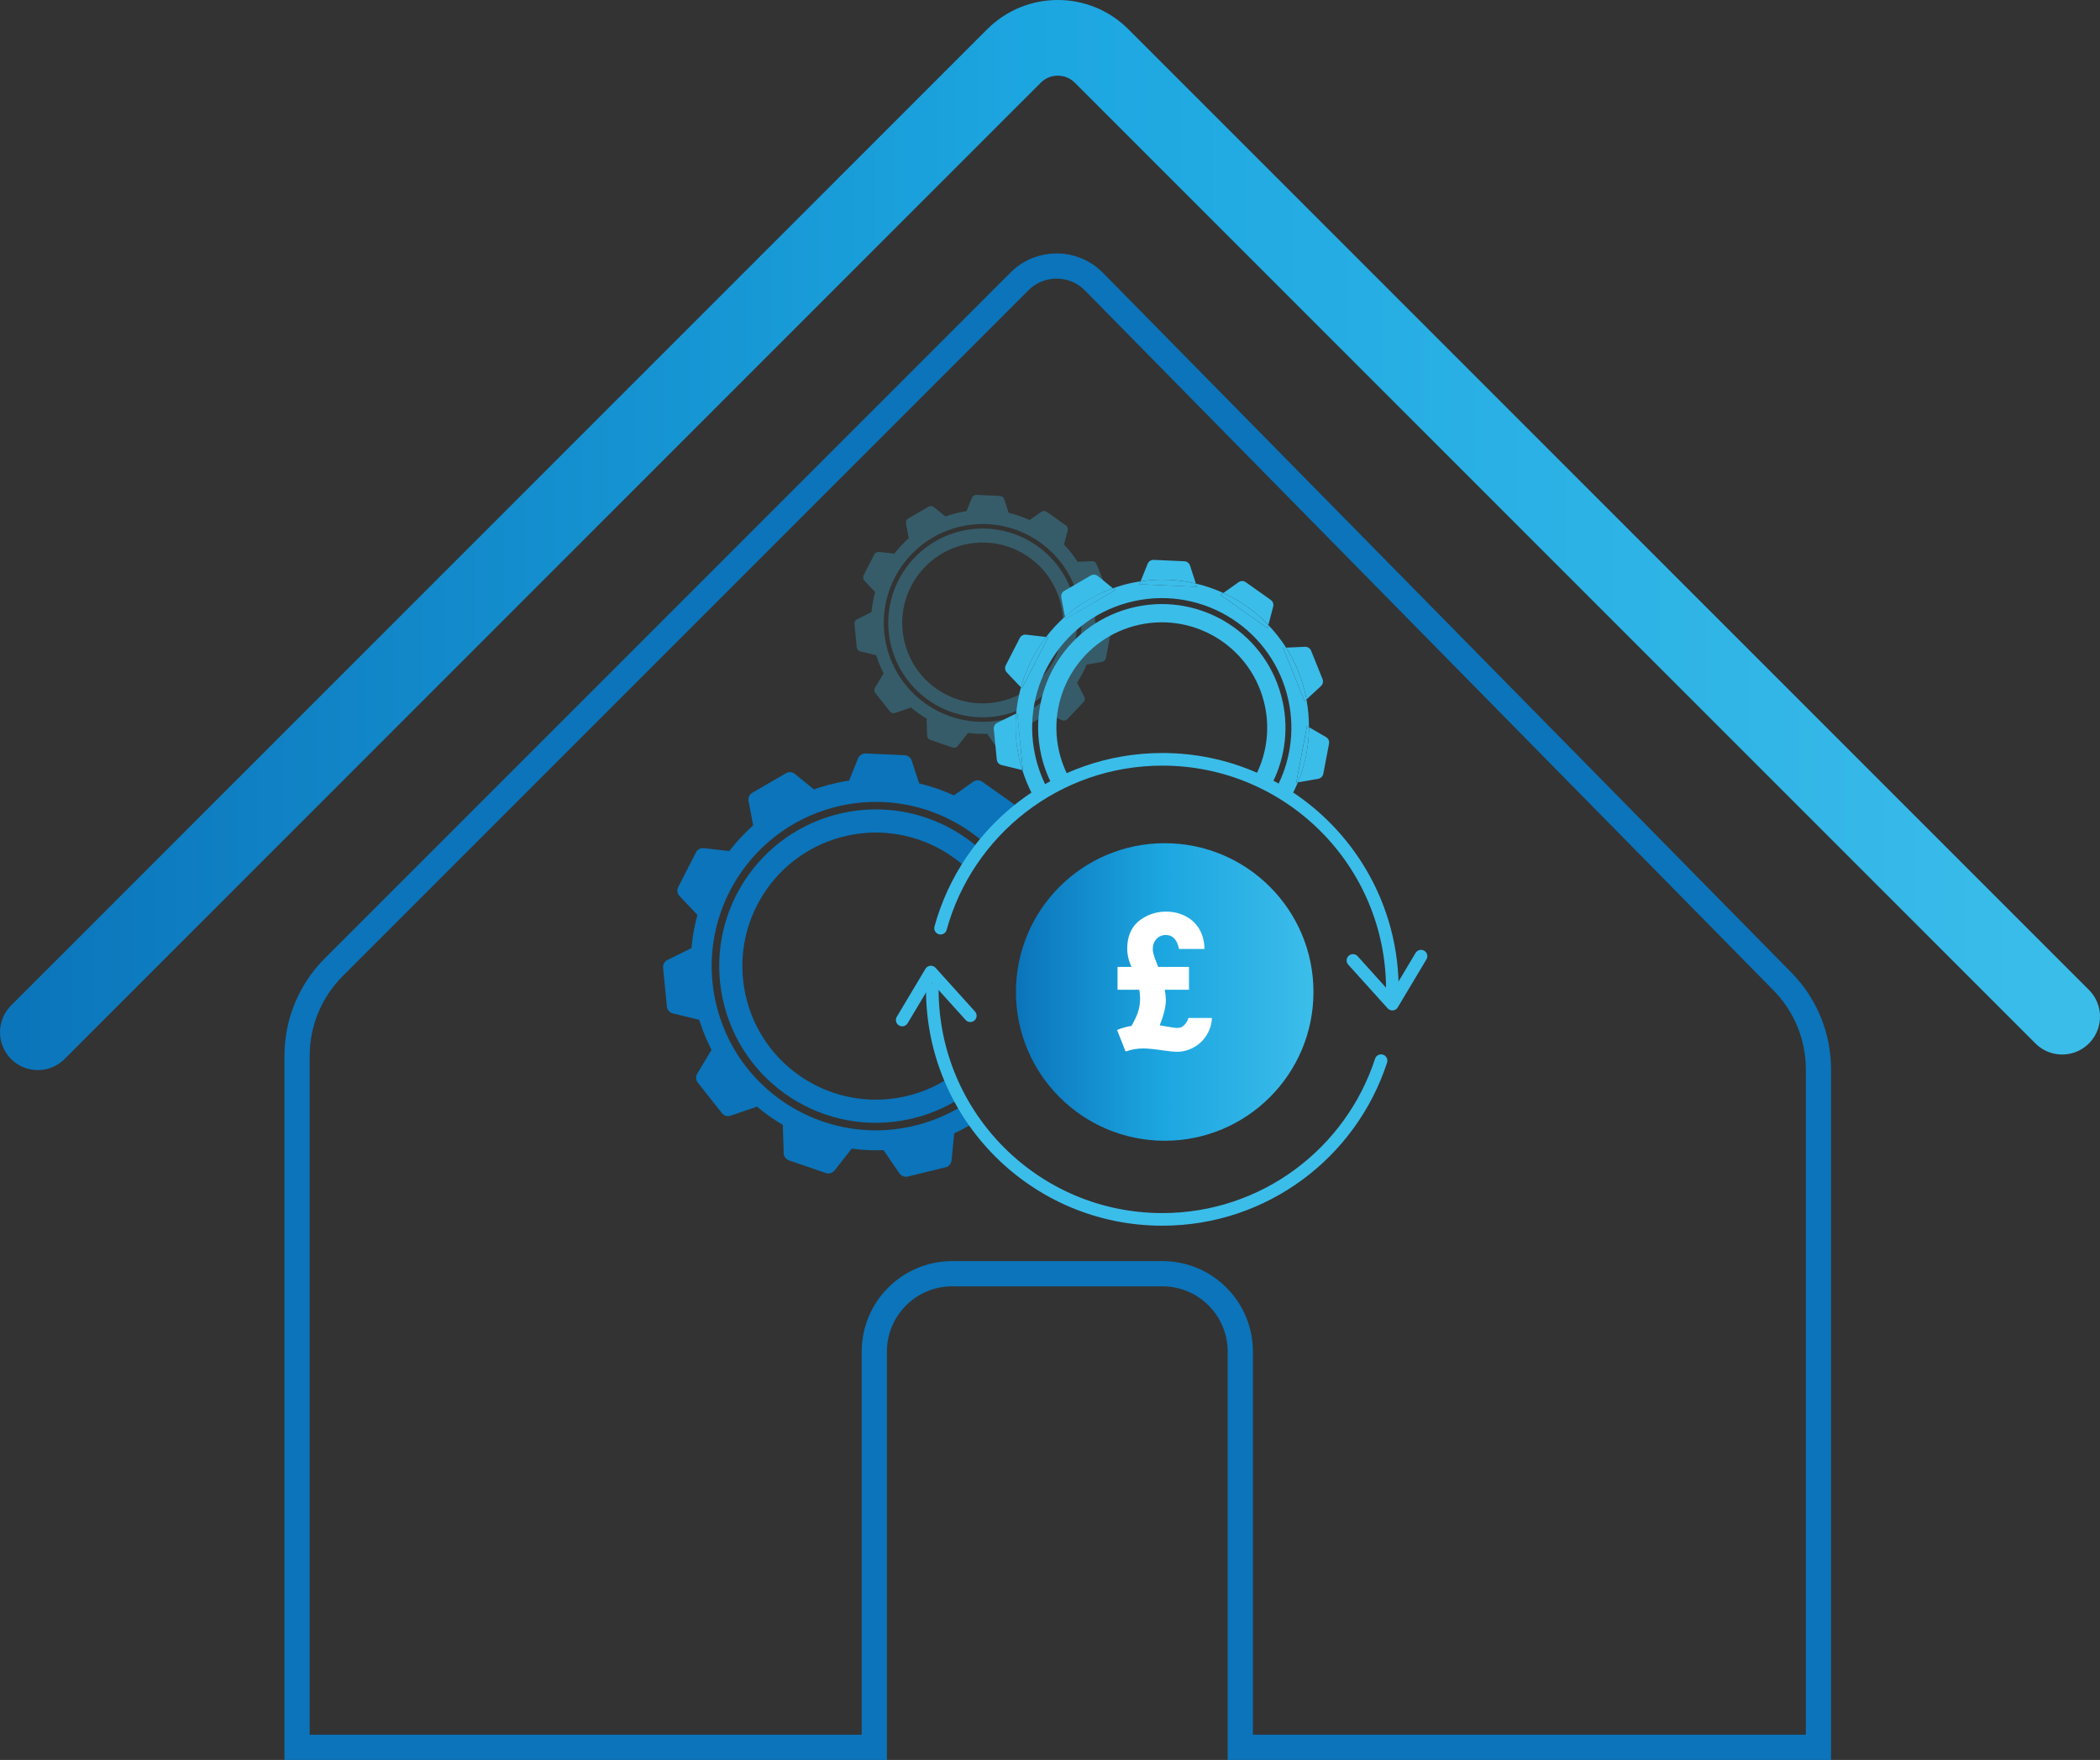 <?xml version="1.0" encoding="UTF-8"?><svg id="Layer_1" xmlns="http://www.w3.org/2000/svg" width="666.04" height="558.12" xmlns:xlink="http://www.w3.org/1999/xlink" viewBox="0 0 666.04 558.12"><rect x="0" y="0" width="666.04" height="558.12" fill="#333333" stroke="none"/><defs><style>.cls-1{fill:url(#linear-gradient-2);}.cls-2{fill:#fff;}.cls-3{fill:#0b74ba;}.cls-4{stroke:url(#linear-gradient);stroke-width:24px;}.cls-4,.cls-5,.cls-6,.cls-7,.cls-8{fill:none;}.cls-4,.cls-5,.cls-7,.cls-8{stroke-linecap:round;}.cls-4,.cls-5,.cls-8{stroke-miterlimit:10;}.cls-9{opacity:.3;}.cls-10{fill:#3bbdea;}.cls-5,.cls-7{stroke:#3bbdea;stroke-width:4px;}.cls-7{stroke-linejoin:round;}.cls-8{stroke:#0b74ba;stroke-width:8px;}</style><linearGradient id="linear-gradient" x1="0" y1="169.68" x2="666.04" y2="169.68" gradientUnits="userSpaceOnUse"><stop offset="0" stop-color="#0b74ba"/><stop offset=".49" stop-color="#1ca6e0"/><stop offset=".89" stop-color="#35b8e8"/><stop offset=".98" stop-color="#3bbdea"/></linearGradient><linearGradient id="linear-gradient-2" x1="322.21" y1="314.58" x2="416.58" y2="314.58" xlink:href="#linear-gradient"/></defs><path class="cls-8" d="M323.36,89.23L105.84,306.75c-7.44,7.44-11.62,17.53-11.62,28.05v219.32h183.08v-125.48c0-13.65,11.06-24.71,24.71-24.71h66.66c13.65,0,24.71,11.06,24.71,24.71v125.48h183.36v-215.02c0-10.41-4.09-20.4-11.39-27.82L346.97,89.33c-6.48-6.59-17.08-6.63-23.62-.1Z"/><path class="cls-4" d="M12,327.35L321.6,17.75c7.67-7.67,20.11-7.67,27.78,0l304.66,304.66"/><g class="cls-9"><g><path class="cls-10" d="M313.1,232.67l13.53-3.32-.52,5.29c-.06,.64-.52,1.17-1.15,1.32l-7.21,1.77c-.61,.15-1.25-.09-1.61-.61l-3.06-4.45Z"/><path class="cls-10" d="M293.88,227.87l13.18,4.53-3.3,4.17c-.4,.5-1.07,.7-1.68,.49l-7.02-2.41c-.6-.2-1-.76-1.02-1.39l-.16-5.4Z"/><path class="cls-10" d="M280.31,213.44l8.64,10.93-5.03,1.73c-.61,.21-1.28,.01-1.68-.49l-4.6-5.82c-.39-.49-.43-1.18-.11-1.72l2.78-4.63Z"/><path class="cls-10" d="M276.69,193.97l1.36,13.87-5.17-1.26c-.62-.15-1.08-.68-1.15-1.32l-.72-7.39c-.06-.63,.27-1.23,.84-1.5l4.84-2.39Z"/><path class="cls-10" d="M284.18,175.63l-6.36,12.4-3.66-3.86c-.44-.47-.54-1.16-.25-1.73l3.38-6.6c.29-.56,.89-.88,1.52-.81l5.37,.61Z"/><path class="cls-10" d="M300.39,164.25l-12.05,6.99-1-5.23c-.12-.63,.17-1.27,.73-1.59l6.42-3.73c.54-.32,1.23-.26,1.72,.14l4.19,3.41Z"/><path class="cls-10" d="M320.18,163.44l-13.92-.63,1.99-4.93c.24-.6,.83-.98,1.47-.95l7.41,.34c.63,.03,1.17,.44,1.37,1.04l1.68,5.13Z"/><path class="cls-10" d="M337.27,173.46l-11.37-8.06,4.34-3.08c.52-.37,1.23-.37,1.75,0l6.05,4.29c.51,.36,.75,1.01,.59,1.62l-1.36,5.23Z"/><path class="cls-10" d="M346.22,191.12l-5.21-12.92,5.31-.24c.64-.03,1.23,.35,1.47,.95l2.77,6.88c.24,.58,.08,1.25-.38,1.68l-3.97,3.66Z"/><path class="cls-10" d="M344.21,210.83l2.6-13.69,4.6,2.67c.56,.32,.85,.96,.73,1.59l-1.39,7.29c-.12,.62-.61,1.1-1.23,1.21l-5.32,.93Z"/><path class="cls-10" d="M331.86,226.32l9.59-10.11,2.43,4.73c.29,.57,.19,1.27-.25,1.73l-5.11,5.38c-.43,.46-1.1,.6-1.68,.35l-4.98-2.09Z"/></g><g><path class="cls-10" d="M305.33,168.3c-16.15,3.5-26.41,19.43-22.92,35.58,3.5,16.15,19.43,26.41,35.58,22.92,16.15-3.5,26.41-19.43,22.92-35.58-3.5-16.15-19.43-26.41-35.58-22.92Zm11.72,54.18c-13.77,2.98-27.34-5.77-30.32-19.53-2.98-13.77,5.77-27.34,19.53-30.32,13.77-2.98,27.34,5.77,30.32,19.53,2.98,13.77-5.77,27.34-19.53,30.32Z"/><path class="cls-10" d="M304.29,162.52c-19.16,4.15-31.34,23.04-27.19,42.21,4.15,19.16,23.04,31.34,42.21,27.19,19.16-4.15,31.34-23.04,27.19-42.21-4.15-19.16-23.04-31.34-42.21-27.19Zm14.01,65.68c-16.93,3.66-33.62-7.09-37.29-24.02-3.66-16.93,7.09-33.62,24.02-37.29,16.93-3.66,33.62,7.09,37.29,24.02,3.66,16.93-7.09,33.62-24.02,37.29Z"/></g></g><g><path class="cls-6" d="M266.78,255.49c-28.11,6.08-45.96,33.8-39.88,61.91,6.08,28.11,33.8,45.96,61.91,39.88,6.13-1.33,11.77-3.68,16.79-6.85-.4-.69-.8-1.37-1.18-2.08-4.81,3.05-10.22,5.32-16.11,6.59-26.82,5.8-53.27-11.23-59.07-38.05-5.8-26.82,11.23-53.27,38.05-59.07,16.12-3.49,32.09,1.28,43.54,11.46,.49-.63,.97-1.27,1.48-1.88-11.99-10.6-28.69-15.55-45.53-11.91Z"/><path class="cls-6" d="M268.84,264.99c-22.86,4.95-37.38,27.49-32.43,50.35,4.95,22.86,27.49,37.38,50.35,32.43,5.33-1.15,10.2-3.27,14.48-6.12-3.56-8.6-5.54-18.02-5.54-27.91,0-14.09,4-27.23,10.92-38.38-9.8-9.08-23.72-13.41-37.77-10.37Z"/><path class="cls-3" d="M286.76,347.77c-22.86,4.95-45.4-9.57-50.35-32.43-4.95-22.86,9.57-45.4,32.43-50.35,14.05-3.04,27.97,1.28,37.77,10.37,1.3-2.1,2.71-4.13,4.22-6.08-11.45-10.18-27.43-14.94-43.54-11.46-26.82,5.8-43.86,32.25-38.05,59.07,5.8,26.82,32.25,43.86,59.07,38.05,5.89-1.27,11.3-3.54,16.11-6.59-1.17-2.17-2.23-4.41-3.18-6.7-4.28,2.85-9.15,4.97-14.48,6.12Z"/><path class="cls-3" d="M288.81,357.28c-28.11,6.08-55.83-11.77-61.91-39.88-6.08-28.11,11.77-55.83,39.88-61.91,16.84-3.64,33.54,1.31,45.53,11.91,1.57-1.91,3.25-3.74,5.01-5.48-13.59-12.14-32.59-17.84-51.76-13.69-31.82,6.89-52.03,38.26-45.14,70.08,6.89,31.82,38.26,52.03,70.08,45.14,6.8-1.47,13.06-4.07,18.64-7.54-1.26-1.77-2.44-3.6-3.53-5.48-5.01,3.16-10.66,5.52-16.79,6.85Z"/></g><g><path class="cls-3" d="M285.26,372.09c.59,.86,1.65,1.27,2.67,1.02l11.97-2.93c1.04-.25,1.8-1.13,1.9-2.2l.86-8.79-22.47,5.51,5.07,7.39Z"/><path class="cls-3" d="M248.55,365.69c.03,1.04,.71,1.96,1.7,2.3l11.65,4c1.01,.35,2.13,.02,2.79-.82l5.47-6.93-21.88-7.52,.27,8.96Z"/><path class="cls-3" d="M221.13,340.47c-.54,.9-.47,2.03,.18,2.85l7.64,9.67c.66,.84,1.78,1.17,2.79,.82l8.35-2.87-14.34-18.15-4.62,7.69Z"/><path class="cls-3" d="M219.74,300.45l-8.04,3.97c-.94,.46-1.49,1.46-1.39,2.5l1.2,12.26c.1,1.06,.87,1.94,1.9,2.2l8.58,2.1-2.25-23.02Z"/><path class="cls-3" d="M221.61,290.58l10.55-20.59-8.91-1.01c-1.04-.12-2.04,.42-2.52,1.35l-5.62,10.96c-.49,.95-.32,2.1,.41,2.88l6.08,6.4Z"/><path class="cls-3" d="M239.07,262.72l20.01-11.61-6.95-5.67c-.81-.66-1.94-.75-2.85-.23l-10.66,6.18c-.92,.54-1.41,1.6-1.21,2.64l1.65,8.68Z"/><path class="cls-3" d="M289.16,241.23c-.32-.99-1.23-1.68-2.27-1.73l-12.31-.56c-1.07-.05-2.05,.58-2.44,1.57l-3.3,8.19,23.11,1.05-2.78-8.52Z"/><path class="cls-3" d="M322.63,257.15c.02-.82-.34-1.62-1.04-2.11l-10.05-7.12c-.87-.62-2.04-.62-2.91,0l-7.2,5.11,14.53,10.3c2.1-2.19,4.32-4.25,6.67-6.17Z"/></g><g><path class="cls-6" d="M330.14,239.08c-4.58-21.17,8.86-42.04,30.03-46.62,21.17-4.58,42.04,8.87,46.62,30.03,2.06,9.51,.47,18.95-3.81,26.89,.55,.3,1.1,.61,1.64,.92,4.5-8.33,6.17-18.23,4.01-28.2-4.8-22.19-26.68-36.28-48.86-31.48-22.19,4.8-36.28,26.68-31.48,48.86,.85,3.94,2.25,7.61,4.08,10.98,.54-.31,1.08-.63,1.64-.93-1.74-3.2-3.07-6.7-3.88-10.44Z"/><path class="cls-6" d="M397.76,246.85c3.74-6.81,5.14-14.95,3.37-23.14-3.9-18.04-21.7-29.5-39.74-25.6-18.04,3.9-29.5,21.7-25.6,39.74,.71,3.28,1.88,6.34,3.43,9.13,9-3.97,18.94-6.19,29.41-6.19s20.2,2.17,29.12,6.06Z"/><path class="cls-10" d="M327.32,251.72l-2.01,3.34c.9-.67,1.82-1.32,2.76-1.95-.26-.46-.5-.93-.75-1.4Z"/><path class="cls-10" d="M322.29,226.27l-6,2.96c-.74,.37-1.18,1.15-1.1,1.97l.95,9.68c.08,.84,.68,1.53,1.5,1.73l6.6,1.62c-.41-1.32-.78-2.66-1.07-4.03-1.02-4.7-1.28-9.38-.88-13.92Z"/><path class="cls-10" d="M325.42,201.27c-.82-.09-1.61,.33-1.99,1.07l-4.44,8.65c-.38,.75-.25,1.66,.33,2.27l4.48,4.72c1.61-5.82,4.33-11.24,7.98-15.99l-6.36-.72Z"/><path class="cls-10" d="M348.21,182.68c-.64-.52-1.54-.59-2.25-.18l-8.41,4.88c-.73,.42-1.11,1.26-.95,2.09l1.16,6.1c4.35-3.87,9.48-6.96,15.21-9.01l-4.76-3.88Z"/><path class="cls-10" d="M379.29,185.06l-1.86-5.7c-.26-.78-.97-1.33-1.8-1.37l-9.71-.44c-.84-.04-1.62,.46-1.93,1.24l-2.24,5.56c5.99-.9,11.93-.62,17.54,.7Z"/><path class="cls-10" d="M402.28,198.21l1.53-5.84c.21-.8-.1-1.64-.77-2.12l-7.93-5.62c-.69-.49-1.61-.49-2.29,0l-4.81,3.41c5.35,2.45,10.2,5.9,14.29,10.17Z"/><path class="cls-10" d="M414.36,221.81l4.6-4.24c.61-.56,.8-1.44,.5-2.2l-3.63-9.02c-.31-.78-1.09-1.28-1.93-1.24l-5.98,.27c2.87,4.51,5,9.59,6.2,15.12,.09,.43,.17,.87,.25,1.3Z"/><path class="cls-10" d="M418.09,246.97c.81-.14,1.45-.77,1.61-1.58l1.82-9.55c.16-.83-.22-1.66-.95-2.09l-5.4-3.13c-.03,6.1-1.26,12.02-3.52,17.48l6.45-1.13Z"/><path class="cls-10" d="M406.8,222.49c-4.58-21.17-25.45-34.61-46.62-30.03-21.17,4.58-34.61,25.46-30.03,46.62,.81,3.74,2.14,7.24,3.88,10.44,1.7-.92,3.44-1.75,5.21-2.54-1.55-2.79-2.72-5.85-3.43-9.13-3.9-18.04,7.56-35.83,25.6-39.74,18.04-3.9,35.83,7.56,39.74,25.6,1.77,8.19,.37,16.33-3.37,23.14,1.78,.77,3.52,1.61,5.22,2.52,4.28-7.94,5.87-17.38,3.81-26.89Z"/><path class="cls-10" d="M328.4,252.9c1.3-.86,2.63-1.67,3.98-2.45-1.83-3.37-3.23-7.04-4.08-10.98-4.8-22.19,9.29-44.06,31.48-48.86,22.19-4.8,44.06,9.29,48.86,31.48,2.16,9.97,.49,19.88-4.01,28.2,1.56,.89,3.09,1.82,4.58,2.81,.91-1.62,1.72-3.29,2.43-5.01l-.53,.09,3.41-17.94,.63,.37c.01-2.91-.25-5.85-.8-8.81l-.6,.56-6.83-16.93,.98-.04c-1.65-2.59-3.54-4.99-5.63-7.18l-.26,1.01-14.9-10.56,.87-.62c-2.78-1.27-5.7-2.28-8.7-2.98l.34,1.03-18.24-.83,.37-.91c-.98,.15-1.97,.32-2.95,.53-2.01,.43-3.95,1.01-5.83,1.68l.72,.59-15.79,9.17-.14-.75c-2.2,1.95-4.2,4.1-5.98,6.42l.67,.08-8.33,16.25-.32-.34c-.75,2.69-1.26,5.46-1.51,8.29l.35-.17,1.78,18.17-.17-.04c.82,2.62,1.85,5.12,3.07,7.49l.06-.1,1.02,1.29Z"/><path class="cls-10" d="M328.4,252.9l-1.02-1.29-.06,.1c.24,.47,.49,.94,.75,1.4,.11-.07,.22-.14,.33-.21Z"/><path class="cls-10" d="M322.64,226.1l-.35,.17c-.4,4.55-.13,9.23,.88,13.92,.3,1.37,.66,2.72,1.07,4.03l.17,.04-1.78-18.17Z"/><path class="cls-10" d="M332.45,202.06l-.67-.08c-3.65,4.74-6.37,10.17-7.98,15.99l.32,.34,8.33-16.25Z"/><path class="cls-10" d="M353.7,187.15l-.72-.59c-5.73,2.04-10.86,5.13-15.21,9.01l.14,.75,15.79-9.17Z"/><path class="cls-10" d="M379.63,186.09l-.34-1.03c-5.61-1.32-11.54-1.61-17.54-.7l-.37,.91,18.24,.83Z"/><path class="cls-10" d="M402.02,199.22l.26-1.01c-4.08-4.26-8.94-7.72-14.29-10.17l-.87,.62,14.9,10.56Z"/><path class="cls-10" d="M413.76,222.37l.6-.56c-.08-.43-.15-.87-.25-1.3-1.2-5.53-3.33-10.61-6.2-15.12l-.98,.04,6.83,16.93Z"/><path class="cls-10" d="M411.12,248.19l.53-.09c2.26-5.46,3.49-11.38,3.52-17.48l-.63-.37-3.41,17.94Z"/></g><path class="cls-5" d="M441.6,313.75c0-40.29-32.66-72.95-72.95-72.95-33.57,0-61.85,22.68-70.34,53.55"/><path class="cls-5" d="M438.02,336.37c-9.52,29.22-36.98,50.33-69.38,50.33-40.29,0-72.95-32.66-72.95-72.95"/><polyline class="cls-7" points="450.69 303.22 441.6 318.43 429.1 304.58"/><polyline class="cls-7" points="286.15 323.47 295.24 308.26 307.74 322.11"/><circle class="cls-1" cx="369.4" cy="314.58" r="47.18"/><path class="cls-2" d="M382,300.94h-8.06c-.6-2.95-1.99-4.43-4.19-4.43-1.17,0-2.16,.42-2.95,1.25-.79,.83-1.18,1.92-1.18,3.26,0,.79,.27,1.88,.81,3.28l.89,2.33h9.78v7.25h-7.68c.23,1.32,.35,2.37,.35,3.14,0,2.21-.65,4.92-1.96,8.14,.75,.1,2.08,.32,4,.66,.65,.12,1.18,.17,1.58,.17,.82,0,1.51-.25,2.04-.75,.73-.65,1.23-1.46,1.5-2.42h7.45c-.08,1.9-.62,3.69-1.64,5.37-1.02,1.68-2.38,2.99-4.09,3.94-1.71,.95-3.49,1.42-5.35,1.42-.82,0-2.2-.13-4.11-.4-2.95-.44-5.16-.66-6.62-.66-1.88,0-3.74,.33-5.58,.98l-2.7-6.85c1.63-.65,3.15-1.07,4.57-1.27,1.05-1.84,1.77-3.4,2.16-4.69s.58-2.65,.58-4.09c0-.79-.09-1.69-.26-2.7h-6.9v-7.25h4.43c-.9-1.92-1.35-3.85-1.35-5.78,0-2.34,.47-4.36,1.42-6.06,.95-1.7,2.42-3.07,4.42-4.11,2-1.05,4.16-1.57,6.5-1.57s4.4,.51,6.29,1.52c1.89,1.01,3.33,2.42,4.33,4.2,1,1.79,1.51,3.82,1.52,6.1Z"/></svg>